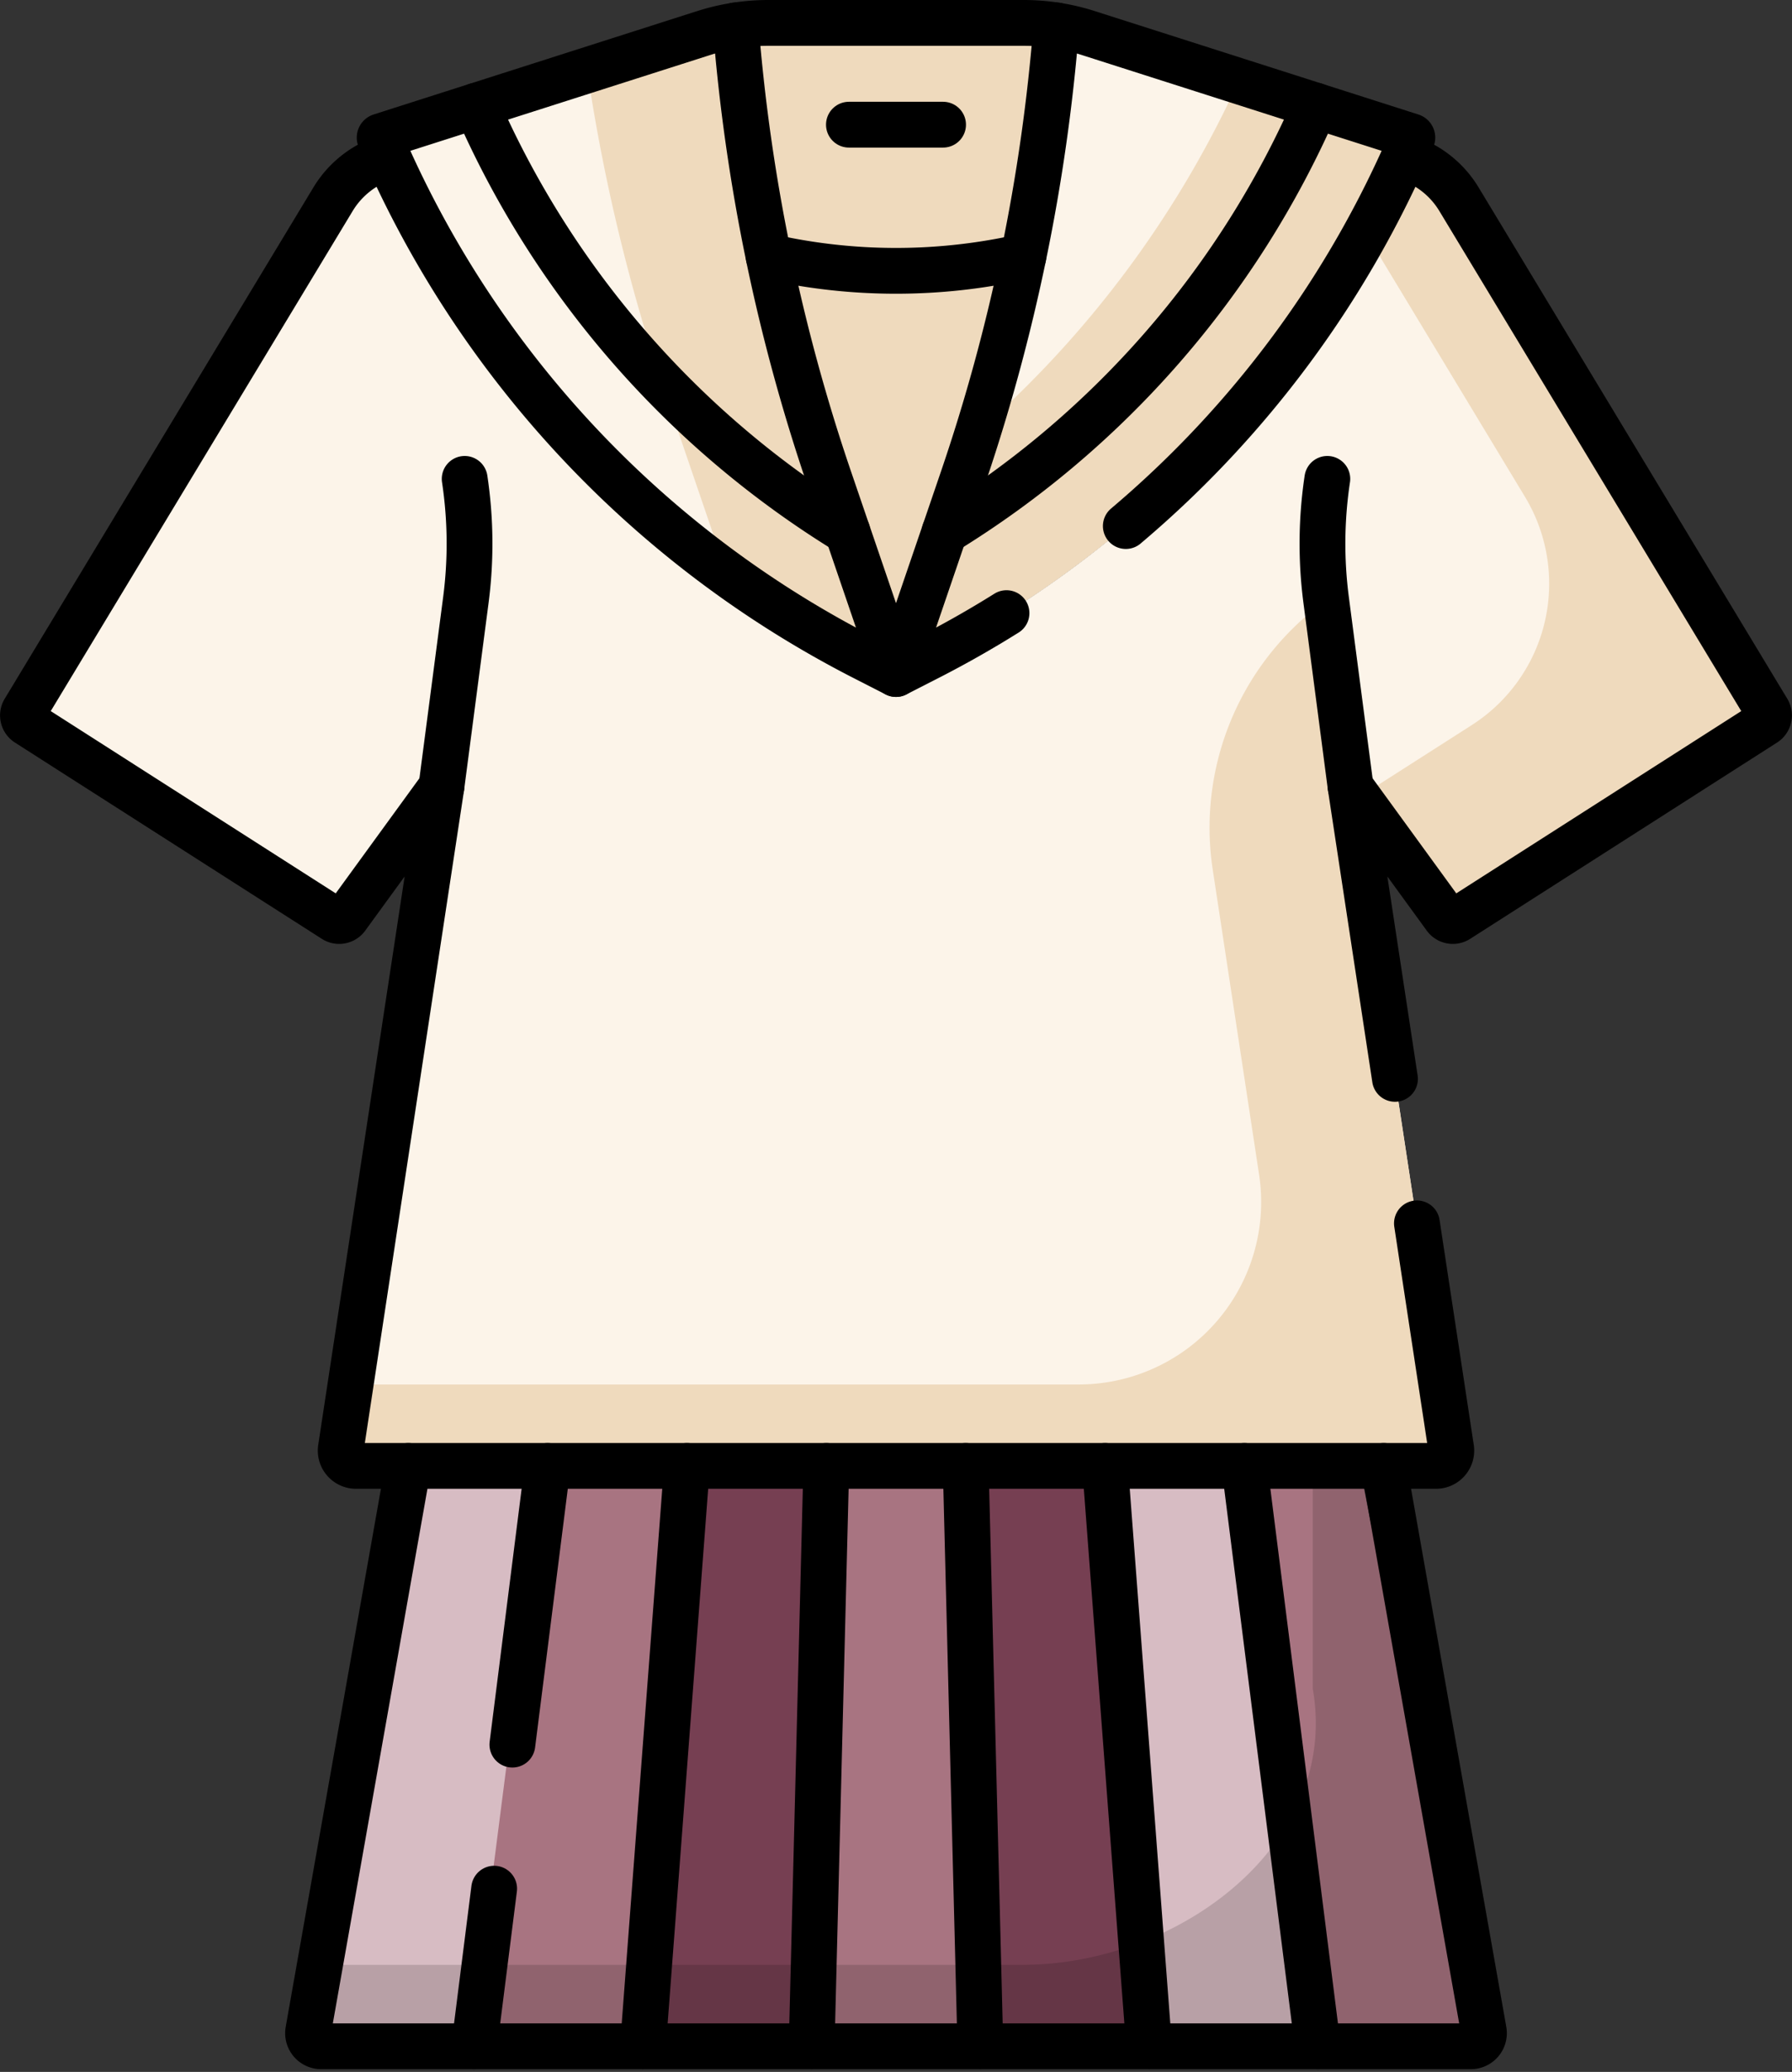 <svg xmlns="http://www.w3.org/2000/svg" width="587.011" height="678.549" viewBox="0 0 587.011 678.549">
  <rect x="0" y="0" width="587.011" height="678.549" fill="#333333" stroke="none"/>
  <g id="girls_uniform" transform="translate(-952.478 -2520.5)">
    <g id="g10966" transform="translate(904.65 2518)">
      <path id="path10968" d="M626.878,235.22,525.744,67.741a31.34,31.34,0,0,0-17.286-13.654l-.7-.224A341.356,341.356,0,0,1,351.706,217.944l-10.372,5.3-10.374-5.3A341.365,341.365,0,0,1,174.911,53.863l-.7.224a31.351,31.351,0,0,0-17.288,13.654L55.79,235.22a3.05,3.05,0,0,0,.966,4.147l100.535,64.288a3.051,3.051,0,0,0,4.11-.776l31.013-42.636L159.49,476.82a5.009,5.009,0,0,0,4.953,5.763H518.224a5.009,5.009,0,0,0,4.953-5.763L490.251,260.243l31.014,42.636a3.052,3.052,0,0,0,4.111.776L625.91,239.367a3.051,3.051,0,0,0,.968-4.147" fill="#fcf4e9"/>
    </g>
    <g id="g10970" transform="translate(904.65 2518)">
      <path id="path10972" d="M626.878,235.22,525.744,67.741a31.34,31.34,0,0,0-17.286-13.654l-.7-.224Q502,66.67,495.249,78.9l52.133,86.331a54.982,54.982,0,0,1-17.447,74.741l-37.15,23.756,28.48,39.155a3.049,3.049,0,0,0,4.111.774L625.91,239.367a3.049,3.049,0,0,0,.968-4.147" fill="#efdabd"/>
    </g>
    <g id="g10974" transform="translate(904.65 2518)">
      <path id="path10976" d="M490.961,264.892l-8.719-65.841-2.069,1.574a91.677,91.677,0,0,0-35.082,86.708l15.18,99.859A59.745,59.745,0,0,1,401.2,455.917H162.667l-3.178,20.9a5.011,5.011,0,0,0,4.953,5.763H518.224a5.009,5.009,0,0,0,4.953-5.763Z" fill="#efdabd"/>
    </g>
    <g id="g10978" transform="translate(904.65 2518)">
      <path id="path10980" d="M288.813,10.836a68.887,68.887,0,0,0-10.335,2.445L172.506,47.137a.448.448,0,0,0-.277.6,341.373,341.373,0,0,0,158.73,170.205l10.375,5.3-21.76-63.7A608.293,608.293,0,0,1,288.813,10.836" fill="#fcf4e9"/>
    </g>
    <g id="g10982" transform="translate(904.65 2518)">
      <path id="path10984" d="M319.575,159.544A608.266,608.266,0,0,1,288.813,10.836a68.81,68.81,0,0,0-10.336,2.446l-38.3,12.236a608.178,608.178,0,0,0,26.068,107.359l19.61,57.411a341.575,341.575,0,0,0,45.107,27.658l10.374,5.3Z" fill="#efdabd"/>
    </g>
    <g id="g10986" transform="translate(904.65 2518)">
      <path id="path10988" d="M510.162,47.137,404.189,13.281a69.181,69.181,0,0,0-10.334-2.446,608.21,608.21,0,0,1-30.764,148.711l-21.758,63.7,10.373-5.3a341.367,341.367,0,0,0,158.731-170.2.448.448,0,0,0-.275-.6" fill="#fcf4e9"/>
    </g>
    <g id="g10990" transform="translate(904.65 2518)">
      <path id="path10992" d="M510.162,47.137,453.578,29.06a341.381,341.381,0,0,1-85.37,114.813q-2.448,7.866-5.117,15.672l-21.758,63.7,10.373-5.3A341.379,341.379,0,0,0,510.437,47.738a.448.448,0,0,0-.275-.6" fill="#efdabd"/>
    </g>
    <g id="g10994" transform="translate(904.65 2518)">
      <path id="path10996" d="M299.616,86.543a608.615,608.615,0,0,0,19.958,73l21.759,63.7,21.758-63.7a608.431,608.431,0,0,0,19.959-73,189.276,189.276,0,0,1-83.434,0" fill="#efdabd"/>
    </g>
    <g id="g10998" transform="translate(904.65 2518)">
      <path id="path11000" d="M383.14,10H299.526a69.027,69.027,0,0,0-10.713.836,608.872,608.872,0,0,0,10.8,75.707,189.23,189.23,0,0,0,83.437,0,608.858,608.858,0,0,0,10.8-75.707A69.008,69.008,0,0,0,383.14,10" fill="#efdabd"/>
    </g>
    <g id="g11022" transform="translate(904.65 2518)">
      <path id="path11024" d="M200.044,159.336a142.566,142.566,0,0,1,.382,39.715l-8.012,61.192" fill="none" stroke="#000" stroke-linecap="round" stroke-linejoin="round" stroke-width="15"/>
    </g>
    <g id="g11026" transform="translate(904.65 2518)">
      <path id="path11028" d="M482.623,159.336a142.452,142.452,0,0,0-.381,39.715l8.011,61.192" fill="none" stroke="#000" stroke-linecap="round" stroke-linejoin="round" stroke-width="15"/>
    </g>
    <path id="Path_7772" data-name="Path 7772" d="M179.1,487.172l-30.55,183.717h54.4l23.854-183.717Z" transform="translate(904.65 2518)" fill="#d7bcc3"/>
    <path id="Path_7773" data-name="Path 7773" d="M172.1,487.172l-23.55,183.717h54.4l17.854-183.717Z" transform="translate(958.319 2517.777)" fill="#a87481"/>
    <path id="Path_7775" data-name="Path 7775" d="M166.1,487.172l-17.55,183.717h54.4l11.854-183.717Z" transform="translate(1012.535 2518)" fill="#763f52"/>
    <path id="Path_7776" data-name="Path 7776" d="M162.1,487.172l-13.55,183.717h54.4l7.854-183.717Z" transform="translate(1064.535 2518)" fill="#a87481"/>
    <path id="Path_7777" data-name="Path 7777" d="M158.1,485.172l4.45,185.717,50.4-1L199.806,483.172Z" transform="translate(1115.455 2519.779)" fill="#763f52"/>
    <path id="Path_7778" data-name="Path 7778" d="M158.1,485.172l4.45,185.717,70.4-1L195.806,483.172Z" transform="translate(1161.17 2518.595)" fill="#d7bcc3"/>
    <path id="Path_7779" data-name="Path 7779" d="M158.1,485.172l24.45,185.717,50.4-1L195.806,483.172Z" transform="translate(1202.011 2517.412)" fill="#a87481"/>
    <g id="g11030" transform="translate(904.65 2518)">
      <path id="path11032" d="M504.785,355.828l-14.532-95.585,31.012,42.636a3.053,3.053,0,0,0,4.111.776L625.91,239.367a3.047,3.047,0,0,0,.966-4.147L525.746,67.742a31.341,31.341,0,0,0-17.29-13.655l-.7-.224" fill="none" stroke="#000" stroke-linecap="round" stroke-linejoin="round" stroke-width="15"/>
      <g id="g11018" opacity="0.15">
        <path id="path11020" d="M533.865,667.621,501.109,482.583H477.848v72.962c8.979,50.734-43.682,90.454-95.2,90.454H152.628L148.8,667.621a4.3,4.3,0,0,0,4.232,5.044h376.6a4.3,4.3,0,0,0,4.233-5.044" fill="#040102"/>
      </g>
    </g>
    <g id="g11034" transform="translate(904.65 2518)">
      <path id="path11036" d="M174.912,53.863l-.7.224a31.34,31.34,0,0,0-17.288,13.654L55.789,235.221a3.049,3.049,0,0,0,.968,4.146L157.29,303.655a3.053,3.053,0,0,0,4.111-.776l31.013-42.637L159.49,476.82a5.01,5.01,0,0,0,4.952,5.763H518.224a5.009,5.009,0,0,0,4.953-5.763l-11.2-73.662" fill="none" stroke="#000" stroke-linecap="round" stroke-linejoin="round" stroke-width="15"/>
    </g>
    <g id="g11038" transform="translate(904.65 2518)">
      <path id="path11040" d="M288.813,10.836a68.887,68.887,0,0,0-10.335,2.445L172.506,47.137a.448.448,0,0,0-.277.6,341.373,341.373,0,0,0,158.73,170.205l10.375,5.3-21.76-63.7A608.293,608.293,0,0,1,288.813,10.836Z" fill="none" stroke="#000" stroke-linecap="round" stroke-linejoin="round" stroke-width="15"/>
    </g>
    <g id="g11042" transform="translate(904.65 2518)">
      <path id="path11044" d="M325.414,176.642A308.684,308.684,0,0,1,203.94,37.094" fill="none" stroke="#000" stroke-linecap="round" stroke-linejoin="round" stroke-width="15"/>
    </g>
    <g id="g11046" transform="translate(904.65 2518)">
      <path id="path11048" d="M357.253,176.642A308.687,308.687,0,0,0,478.726,37.094" fill="none" stroke="#000" stroke-linecap="round" stroke-linejoin="round" stroke-width="15"/>
    </g>
    <g id="g11050" transform="translate(904.65 2518)">
      <path id="path11052" d="M416.613,174.784A341.389,341.389,0,0,0,510.437,47.739a.446.446,0,0,0-.275-.6L404.189,13.281a68.989,68.989,0,0,0-10.334-2.445,608.3,608.3,0,0,1-30.764,148.709l-21.758,63.7,10.373-5.3q13.269-6.78,25.823-14.641" fill="none" stroke="#000" stroke-linecap="round" stroke-linejoin="round" stroke-width="15"/>
    </g>
    <g id="g11054" transform="translate(904.65 2518)">
      <path id="path11056" d="M325.911,43.333h30.844" fill="none" stroke="#000" stroke-linecap="round" stroke-linejoin="round" stroke-width="15"/>
    </g>
    <g id="g11070" transform="translate(904.65 2518)">
      <path id="path11072" d="M501.109,482.583l32.756,185.036a4.3,4.3,0,0,1-4.233,5.046h-376.6a4.3,4.3,0,0,1-4.23-5.046l32.754-185.036" fill="none" stroke="#000" stroke-linecap="round" stroke-linejoin="round" stroke-width="15"/>
    </g>
    <g id="g11074" transform="translate(904.65 2518)">
      <path id="path11076" d="M215.666,573.871l11.542-91.288" fill="none" stroke="#000" stroke-linecap="round" stroke-linejoin="round" stroke-width="15"/>
    </g>
    <g id="g11078" transform="translate(904.65 2518)">
      <path id="path11080" d="M203.173,672.667l6.528-51.621" fill="none" stroke="#000" stroke-linecap="round" stroke-linejoin="round" stroke-width="15"/>
    </g>
    <g id="g11082" transform="translate(904.65 2518)">
      <path id="path11084" d="M258.438,672.667l14.419-190.084" fill="none" stroke="#000" stroke-linecap="round" stroke-linejoin="round" stroke-width="15"/>
    </g>
    <g id="g11086" transform="translate(904.65 2518)">
      <path id="path11088" d="M313.7,672.667l4.8-190.084" fill="none" stroke="#000" stroke-linecap="round" stroke-linejoin="round" stroke-width="15"/>
    </g>
    <g id="g11090" transform="translate(904.65 2518)">
      <path id="path11092" d="M368.964,672.667l-4.8-190.084" fill="none" stroke="#000" stroke-linecap="round" stroke-linejoin="round" stroke-width="15"/>
    </g>
    <g id="g11094" transform="translate(904.65 2518)">
      <path id="path11096" d="M424.23,672.667,409.81,482.583" fill="none" stroke="#000" stroke-linecap="round" stroke-linejoin="round" stroke-width="15"/>
    </g>
    <g id="g11098" transform="translate(904.65 2518)">
      <path id="path11100" d="M479.494,672.667,455.458,482.583" fill="none" stroke="#000" stroke-linecap="round" stroke-linejoin="round" stroke-width="15"/>
    </g>
    <g id="g11102" transform="translate(904.65 2518)">
      <path id="path11104" d="M393.855,10.836A69.053,69.053,0,0,0,383.14,10H299.526a69.027,69.027,0,0,0-10.713.836" fill="none" stroke="#000" stroke-linecap="round" stroke-linejoin="round" stroke-width="15"/>
    </g>
    <g id="g11106" transform="translate(904.65 2518)">
      <path id="path11108" d="M383.05,86.543a189.276,189.276,0,0,1-83.434,0" fill="none" stroke="#000" stroke-linecap="round" stroke-linejoin="round" stroke-width="15"/>
    </g>
  </g>
</svg>
